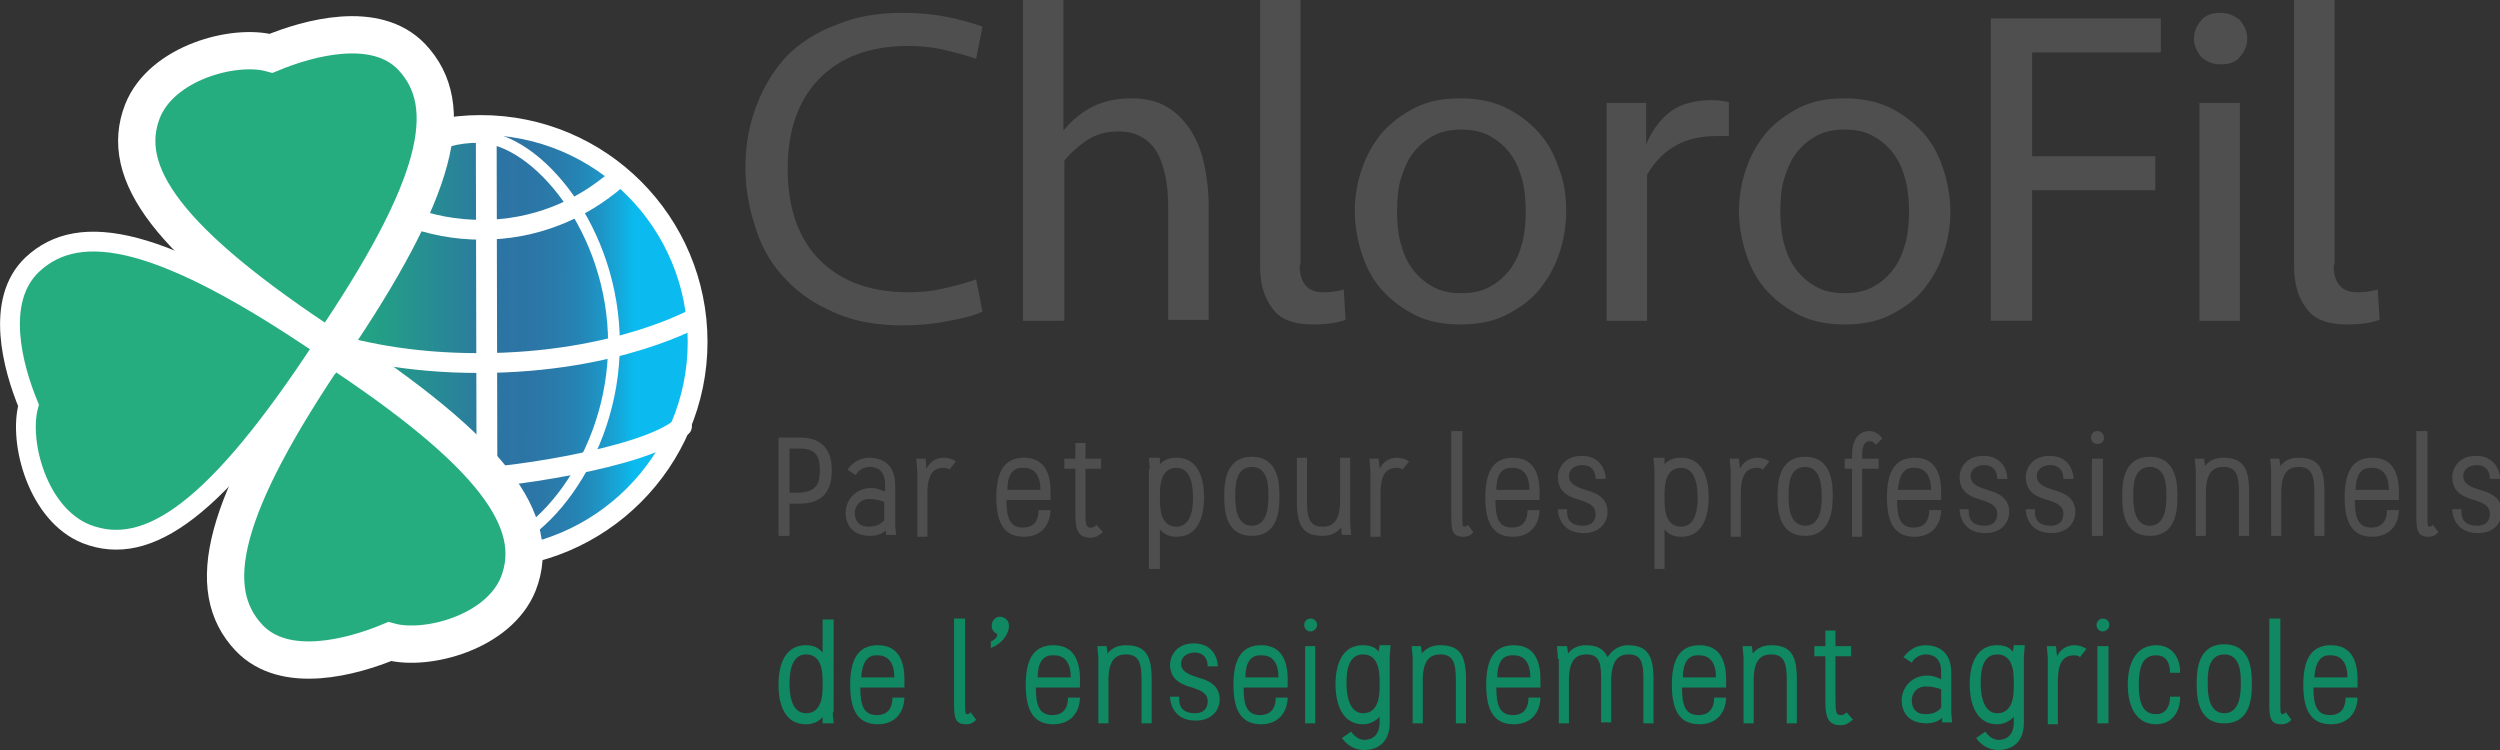 <?xml version="1.0" encoding="utf-8"?>
<!-- Generator: Adobe Illustrator 22.1.0, SVG Export Plug-In . SVG Version: 6.00 Build 0)  -->
<svg version="1.1" id="Calque_1" xmlns="http://www.w3.org/2000/svg" xmlns:xlink="http://www.w3.org/1999/xlink" x="0px" y="0px"
	 viewBox="0 0 272 81.6" style="enable-background:new 0 0 272 81.6;" xml:space="preserve">
<rect x="0" y="0" width="272" height="81.6" fill="#333333" stroke="none"/>
<style type="text/css">
	.st0{fill:url(#SVGID_1_);stroke:#FFFFFF;stroke-width:2.154;stroke-miterlimit:10;}
	.st1{fill:none;stroke:#FFFFFF;stroke-width:2.154;stroke-linecap:round;stroke-linejoin:round;stroke-miterlimit:10;}
	.st2{fill:none;stroke:#FFFFFF;stroke-width:1.274;stroke-linecap:round;stroke-linejoin:round;stroke-miterlimit:10;}
	.st3{fill:none;stroke:#FFFFFF;stroke-width:2.262;stroke-miterlimit:10;}
	.st4{fill:none;stroke:#FFFFFF;stroke-width:2.154;stroke-miterlimit:10;}
	.st5{fill:#26AD7F;stroke:#FFFFFF;stroke-width:4.056;stroke-miterlimit:10;}
	.st6{fill:#26AD7F;stroke:#FFFFFF;stroke-width:2.154;stroke-miterlimit:10;}
	.st7{fill:#4E4E4E;}
	.st8{fill:#108861;}
	.st9{fill:#4F4F4F;}
</style>
<g>
	<g>
		<g>
			
				<linearGradient id="SVGID_1_" gradientUnits="userSpaceOnUse" x1="175.984" y1="-200.93" x2="223.194" y2="-200.93" gradientTransform="matrix(1 4.000000e-04 -4.000000e-04 1 -147.353 238.028)">
				<stop  offset="0.214" style="stop-color:#22A681"/>
				<stop  offset="0.549" style="stop-color:#2C74A4"/>
				<stop  offset="0.624" style="stop-color:#2B76A6"/>
				<stop  offset="0.679" style="stop-color:#297CAC"/>
				<stop  offset="0.726" style="stop-color:#2485B5"/>
				<stop  offset="0.77" style="stop-color:#1F93C3"/>
				<stop  offset="0.811" style="stop-color:#17A4D6"/>
				<stop  offset="0.85" style="stop-color:#0BB9EC"/>
				<stop  offset="0.854" style="stop-color:#0BBBEF"/>
			</linearGradient>
			<path class="st0" d="M75.9,37.2c0,13-10.6,23.6-23.6,23.6c-13,0-23.6-10.6-23.6-23.6c0-13,10.6-23.6,23.6-23.6
				C65.4,13.6,75.9,24.2,75.9,37.2z"/>
			<path class="st1" d="M67.2,19.4c-4,3.5-9.1,5.6-14.8,5.6c-5.7,0-10.9-2.1-14.8-5.6"/>
			<path class="st2" d="M66.8,37.4c0,12.4-8.5,22.5-14.7,22.5c-6.2,0-14.7-10.1-14.7-22.5c0-12.4,5.3-22.6,14.7-22.5
				C58.4,15,66.8,25,66.8,37.4z"/>
			<line class="st3" x1="52.9" y1="13.3" x2="53" y2="61.7"/>
			<path class="st4" d="M76,34.4c0,0-8.7,5.1-23.9,5.1c-15.2,0-23.1-5.1-23.1-5.1"/>
		</g>
		<path class="st1" d="M74.2,46.4c-3.9,3.5-19.9,5.8-25.6,5.8c-5.7,0-11.4,0.1-15.4-3.3"/>
	</g>
	<path class="st5" d="M27.1,69.4c3.9,4.1,11.2,2.1,15.3,0.4c4,1.1,11.9-1,14-6.3c2.6-6.7-2.7-14.2-20.4-25.8
		C24.1,55.2,22.1,64.1,27.1,69.4z"/>
	<path class="st5" d="M44.8,6.2c-3.9-4.1-11.2-2.1-15.3-0.4c-4-1.1-11.9,1-14,6.3c-2.6,6.7,2.7,14.2,20.4,25.8
		C47.8,20.4,49.8,11.5,44.8,6.2z"/>
	<path class="st6" d="M3.5,28.8c-4.1,3.9-2.1,11.2-0.4,15.3c-1.1,4,1,11.9,6.3,14c6.7,2.6,14.2-2.7,25.8-20.4
		C17.7,25.8,8.7,23.9,3.5,28.8z"/>
	<g>
		<path class="st7" d="M84.7,47.6H87c3,0,3.5,2,3.5,3.6c0,1.6-0.5,3.6-3.5,3.6h-1.1v3.5h-1.2V47.6z M85.9,53.6H87
			c1.9-0.1,2.2-1.1,2.2-2.4c0-1.4-0.3-2.4-2.2-2.4h-1.1V53.6z"/>
		<path class="st7" d="M97.4,57.1c0,0.3,0.1,0.9,0.1,1.1h-1.1l0-0.5c-0.3,0.3-0.9,0.6-1.7,0.6c-2.1,0-2.7-1.4-2.7-2.5
			c0-1.3,1-2.7,2.8-2.7c0.6,0,1.1,0.2,1.5,0.4v-0.8c0-1.7-1.1-1.9-1.7-1.9c-0.5,0-1.2,0.3-1.5,0.9l-0.9-0.6c0.6-0.8,1.4-1.3,2.4-1.3
			s2.8,0.4,2.8,3V57.1z M93,55.8c0,0.8,0.4,1.5,1.5,1.5c0.7,0,1.3-0.2,1.7-0.7v-2c-0.3-0.1-0.8-0.3-1.5-0.3C93.7,54.2,93,55,93,55.8
			z"/>
		<path class="st7" d="M99.8,51.3c0-0.4-0.1-1-0.1-1.4h1l0.1,1.1c0.3-0.6,0.9-1.2,1.9-1.2c0.3,0,0.9,0.1,1.3,0.4l-0.7,0.9
			c-0.2-0.2-0.5-0.2-0.6-0.2c-1.1,0-1.8,0.6-1.8,2.8v4.7h-1.1V51.3z"/>
		<path class="st7" d="M114.3,55.4c0,1.7-1,3-2.9,3c-2.4,0-3-1.9-3-4.3c0-2.5,0.7-4.3,3-4.3s2.9,1.8,2.9,3.7v0.9h-4.8
			c0,2,0.4,3,1.8,3c1.3,0,1.7-0.9,1.7-1.9H114.3z M109.6,53.3h3.6c0-1.5-0.6-2.4-1.8-2.4C110.1,50.8,109.6,51.8,109.6,53.3z"/>
		<path class="st7" d="M115.8,49.9h1.2v-1.7h1.1v1.7h1.7v1.1h-1.7v4.5c0,1.3,0,1.9,0.5,1.9c0.3,0,0.4,0,0.7-0.3l0.7,0.8
			c-0.6,0.5-0.9,0.6-1.4,0.6c-1.6,0-1.6-1.4-1.6-3v-4.5h-1.2V49.9z"/>
		<path class="st7" d="M125.1,51c0-0.3-0.1-0.8-0.1-1.2h1.2l0,0.7c0.4-0.4,0.9-0.7,1.8-0.7c2.8,0,3,3.1,3,4.3s-0.2,4.3-3,4.3
			c-0.7,0-1.3-0.2-1.8-0.8v4.3h-1.2V51z M128,57.3c1.8,0,1.8-2.5,1.8-3.2c0-0.9-0.1-3.2-1.8-3.2c-1.9,0-1.8,2.4-1.8,3.2
			S126.1,57.3,128,57.3z"/>
		<path class="st7" d="M136.2,58.3c-3,0-3-3.1-3-4.3s0-4.3,3-4.3s3,3.1,3,4.3S139.2,58.3,136.2,58.3z M136.2,50.8
			c-1.9,0-1.8,2.4-1.8,3.2s0,3.2,1.8,3.2s1.8-2.4,1.8-3.2S138.1,50.8,136.2,50.8z"/>
		<path class="st7" d="M146.9,56.8c0,0.4,0.1,1,0.1,1.4h-1l-0.1-0.8c-0.4,0.5-1,0.9-2,0.9c-2.2,0-2.8-1.2-2.8-3.7v-4.8h1.1v4.7
			c0,1.9,0.3,2.8,1.7,2.8c1.1,0,1.9-0.6,1.9-2.8v-4.7h1.1V56.8z"/>
		<path class="st7" d="M149.1,51.3c0-0.4-0.1-1-0.1-1.4h1l0.1,1.1c0.3-0.6,0.9-1.2,1.9-1.2c0.3,0,0.9,0.1,1.3,0.4l-0.7,0.9
			c-0.2-0.2-0.5-0.2-0.6-0.2c-1.1,0-1.8,0.6-1.8,2.8v4.7h-1.1V51.3z"/>
		<path class="st7" d="M158,46.9h1.1v8.9c0,1.2,0,1.5,0.2,1.5c0.1,0,0.2,0,0.4-0.2l0.6,0.8c-0.4,0.5-0.9,0.5-1.1,0.5
			c-1.3,0-1.3-0.9-1.3-2.5V46.9z"/>
		<path class="st7" d="M167.5,55.4c0,1.7-1,3-2.9,3c-2.4,0-3-1.9-3-4.3c0-2.5,0.7-4.3,3-4.3s2.9,1.8,2.9,3.7v0.9h-4.8
			c0,2,0.4,3,1.8,3c1.3,0,1.7-0.9,1.7-1.9H167.5z M162.8,53.3h3.6c0-1.5-0.6-2.4-1.8-2.4C163.3,50.8,162.8,51.8,162.8,53.3z"/>
		<path class="st7" d="M170.5,55.7c0,0.9,0.5,1.5,1.7,1.5c1.2,0,1.4-0.8,1.4-1.3c0-0.9-0.8-1.2-1.7-1.5c-1.1-0.3-2.4-0.8-2.4-2.5
			c0-0.7,0.5-2.3,2.6-2.3c2.1,0,2.6,1.7,2.6,2.5h-1.1c0-0.9-0.5-1.5-1.4-1.5c-0.9,0-1.5,0.5-1.5,1.2c0,0.9,0.9,1.2,1.8,1.5
			c1.1,0.3,2.4,0.8,2.4,2.4c0,1-0.7,2.3-2.6,2.3c-2.6,0-2.8-2.2-2.8-2.6H170.5z"/>
		<path class="st7" d="M180,51c0-0.3-0.1-0.8-0.1-1.2h1.2l0,0.7c0.4-0.4,0.9-0.7,1.8-0.7c2.8,0,3,3.1,3,4.3s-0.2,4.3-3,4.3
			c-0.7,0-1.3-0.2-1.8-0.8v4.3H180V51z M182.9,57.3c1.8,0,1.8-2.5,1.8-3.2c0-0.9-0.1-3.2-1.8-3.2c-1.9,0-1.8,2.4-1.8,3.2
			S181,57.3,182.9,57.3z"/>
		<path class="st7" d="M188.3,51.3c0-0.4-0.1-1-0.1-1.4h1l0.1,1.1c0.3-0.6,0.9-1.2,1.9-1.2c0.3,0,0.9,0.1,1.3,0.4l-0.7,0.9
			c-0.2-0.2-0.5-0.2-0.6-0.2c-1.1,0-1.8,0.6-1.8,2.8v4.7h-1.1V51.3z"/>
		<path class="st7" d="M196.4,58.3c-3,0-3-3.1-3-4.3s0-4.3,3-4.3s3,3.1,3,4.3S199.3,58.3,196.4,58.3z M196.4,50.8
			c-1.9,0-1.8,2.4-1.8,3.2s0,3.2,1.8,3.2s1.8-2.4,1.8-3.2S198.2,50.8,196.4,50.8z"/>
		<path class="st7" d="M201.5,49.9v-0.4c0-1.9,0.9-2.6,1.9-2.6c0.7,0,1.2,0.5,1.4,0.8l-0.7,0.7c-0.3-0.3-0.4-0.4-0.7-0.4
			c-0.4,0-0.8,0.3-0.8,1.5v0.4h1.8v1.1h-1.8v7.4h-1.1v-7.4h-0.8v-1.1H201.5z"/>
		<path class="st7" d="M211.2,55.4c0,1.7-1,3-2.9,3c-2.4,0-3-1.9-3-4.3c0-2.5,0.7-4.3,3-4.3s2.9,1.8,2.9,3.7v0.9h-4.8
			c0,2,0.4,3,1.8,3c1.3,0,1.7-0.9,1.7-1.9H211.2z M206.5,53.3h3.6c0-1.5-0.6-2.4-1.8-2.4C207.1,50.8,206.6,51.8,206.5,53.3z"/>
		<path class="st7" d="M214.2,55.7c0,0.9,0.5,1.5,1.7,1.5c1.2,0,1.4-0.8,1.4-1.3c0-0.9-0.8-1.2-1.7-1.5c-1.1-0.3-2.4-0.8-2.4-2.5
			c0-0.7,0.5-2.3,2.6-2.3c2.1,0,2.6,1.7,2.6,2.5h-1.1c0-0.9-0.5-1.5-1.4-1.5s-1.5,0.5-1.5,1.2c0,0.9,0.9,1.2,1.8,1.5
			c1.1,0.3,2.4,0.8,2.4,2.4c0,1-0.7,2.3-2.6,2.3c-2.6,0-2.8-2.2-2.8-2.6H214.2z"/>
		<path class="st7" d="M221.4,55.7c0,0.9,0.5,1.5,1.7,1.5c1.2,0,1.4-0.8,1.4-1.3c0-0.9-0.8-1.2-1.7-1.5c-1.1-0.3-2.4-0.8-2.4-2.5
			c0-0.7,0.5-2.3,2.6-2.3c2.1,0,2.6,1.7,2.6,2.5h-1.1c0-0.9-0.5-1.5-1.4-1.5c-0.9,0-1.5,0.5-1.5,1.2c0,0.9,0.9,1.2,1.8,1.5
			c1.1,0.3,2.4,0.8,2.4,2.4c0,1-0.7,2.3-2.6,2.3c-2.6,0-2.8-2.2-2.8-2.6H221.4z"/>
		<path class="st7" d="M228.2,48.3c-0.4,0-0.7-0.3-0.7-0.7c0-0.4,0.3-0.7,0.7-0.7c0.4,0,0.7,0.3,0.7,0.7
			C229,47.9,228.7,48.3,228.2,48.3z M228.8,58.3v-8.4h-1.2v8.4H228.8z"/>
		<path class="st7" d="M233.9,58.3c-3,0-3-3.1-3-4.3s0-4.3,3-4.3s3,3.1,3,4.3S236.9,58.3,233.9,58.3z M233.9,50.8
			c-1.9,0-1.8,2.4-1.8,3.2s0,3.2,1.8,3.2s1.8-2.4,1.8-3.2S235.8,50.8,233.9,50.8z"/>
		<path class="st7" d="M238.9,51.3c0-0.4-0.1-1-0.1-1.4h1l0.1,0.8c0.4-0.5,1-0.9,2-0.9c2.2,0,2.8,1.2,2.8,3.7v4.8h-1.1v-4.7
			c0-1.9-0.3-2.8-1.7-2.8c-1.1,0-1.9,0.6-1.9,2.8v4.7h-1.1V51.3z"/>
		<path class="st7" d="M247.1,51.3c0-0.4-0.1-1-0.1-1.4h1l0.1,0.8c0.4-0.5,1-0.9,2-0.9c2.2,0,2.8,1.2,2.8,3.7v4.8h-1.1v-4.7
			c0-1.9-0.3-2.8-1.7-2.8c-1.1,0-1.9,0.6-1.9,2.8v4.7h-1.1V51.3z"/>
		<path class="st7" d="M261,55.4c0,1.7-1,3-2.9,3c-2.4,0-3-1.9-3-4.3c0-2.5,0.7-4.3,3-4.3s2.9,1.8,2.9,3.7v0.9h-4.8c0,2,0.4,3,1.8,3
			c1.3,0,1.7-0.9,1.7-1.9H261z M256.3,53.3h3.6c0-1.5-0.6-2.4-1.8-2.4C256.8,50.8,256.3,51.8,256.3,53.3z"/>
		<path class="st7" d="M263,46.9h1.1v8.9c0,1.2,0,1.5,0.2,1.5c0.1,0,0.2,0,0.4-0.2l0.6,0.8c-0.4,0.5-0.9,0.5-1.1,0.5
			c-1.3,0-1.3-0.9-1.3-2.5V46.9z"/>
		<path class="st7" d="M267.8,55.7c0,0.9,0.5,1.5,1.7,1.5c1.2,0,1.4-0.8,1.4-1.3c0-0.9-0.8-1.2-1.7-1.5c-1.1-0.3-2.4-0.8-2.4-2.5
			c0-0.7,0.5-2.3,2.6-2.3c2.1,0,2.6,1.7,2.6,2.5h-1.1c0-0.9-0.5-1.5-1.4-1.5c-0.9,0-1.5,0.5-1.5,1.2c0,0.9,0.9,1.2,1.8,1.5
			c1.1,0.3,2.4,0.8,2.4,2.4c0,1-0.7,2.3-2.6,2.3c-2.6,0-2.8-2.2-2.8-2.6H267.8z"/>
		<path class="st8" d="M90.6,77.5c0,0.3,0.1,0.9,0.1,1.2h-1.2l0-0.7c-0.3,0.4-0.9,0.8-1.8,0.8c-2.8,0-3-3.1-3-4.3s0.2-4.3,3-4.3
			c0.7,0,1.3,0.2,1.8,0.8v-3.6h1.2V77.5z M87.7,71.2c-1.8,0-1.8,2.5-1.8,3.2c0,0.9,0.1,3.2,1.8,3.2c1.9,0,1.8-2.4,1.8-3.2
			S89.6,71.2,87.7,71.2z"/>
		<path class="st8" d="M98.4,75.8c0,1.7-1,3-2.9,3c-2.4,0-3-1.9-3-4.3c0-2.5,0.7-4.3,3-4.3s2.9,1.8,2.9,3.7v0.9h-4.8
			c0,2,0.4,3,1.8,3c1.3,0,1.7-0.9,1.7-1.9H98.4z M93.7,73.7h3.6c0-1.5-0.6-2.4-1.8-2.4C94.3,71.2,93.8,72.2,93.7,73.7z"/>
		<path class="st8" d="M103.9,67.3h1.1v8.9c0,1.2,0,1.5,0.2,1.5c0.1,0,0.2,0,0.4-0.2l0.6,0.8c-0.4,0.5-0.9,0.5-1.1,0.5
			c-1.3,0-1.3-0.9-1.3-2.5V67.3z"/>
		<path class="st8" d="M107.8,69.8c0.5-0.2,0.9-0.7,0.6-0.9l-0.1,0c-0.2-0.2-0.4-0.4-0.4-0.8c0-0.6,0.4-1,0.9-1
			c0.4,0,0.8,0.3,0.9,0.6c0.3,0.7-0.3,2.2-1.9,2.8V69.8z"/>
		<path class="st8" d="M117.5,75.8c0,1.7-1,3-2.9,3c-2.4,0-3-1.9-3-4.3c0-2.5,0.7-4.3,3-4.3s2.9,1.8,2.9,3.7v0.9h-4.8
			c0,2,0.4,3,1.8,3c1.3,0,1.7-0.9,1.7-1.9H117.5z M112.9,73.7h3.6c0-1.5-0.6-2.4-1.8-2.4C113.4,71.2,112.9,72.2,112.9,73.7z"/>
		<path class="st8" d="M119.5,71.7c0-0.4-0.1-1-0.1-1.4h1l0.1,0.8c0.4-0.5,1-0.9,2-0.9c2.2,0,2.8,1.2,2.8,3.7v4.8h-1.1V74
			c0-1.9-0.3-2.8-1.7-2.8c-1.1,0-1.9,0.6-1.9,2.8v4.7h-1.1V71.7z"/>
		<path class="st8" d="M128.3,76.1c0,0.9,0.5,1.5,1.7,1.5c1.2,0,1.4-0.8,1.4-1.3c0-0.9-0.8-1.2-1.7-1.5c-1.1-0.3-2.4-0.8-2.4-2.5
			c0-0.7,0.5-2.3,2.6-2.3c2.1,0,2.6,1.7,2.6,2.5h-1.1c0-0.9-0.5-1.5-1.4-1.5c-0.9,0-1.5,0.5-1.5,1.2c0,0.9,0.9,1.2,1.8,1.5
			c1.1,0.3,2.4,0.8,2.4,2.4c0,1-0.7,2.3-2.6,2.3c-2.6,0-2.8-2.2-2.8-2.6H128.3z"/>
		<path class="st8" d="M140.1,75.8c0,1.7-1,3-2.9,3c-2.4,0-3-1.9-3-4.3c0-2.5,0.7-4.3,3-4.3s2.9,1.8,2.9,3.7v0.9h-4.8
			c0,2,0.4,3,1.8,3c1.3,0,1.7-0.9,1.7-1.9H140.1z M135.5,73.7h3.6c0-1.5-0.6-2.4-1.8-2.4C136,71.2,135.5,72.2,135.5,73.7z"/>
		<path class="st8" d="M142.6,68.7c-0.4,0-0.7-0.3-0.7-0.7c0-0.4,0.3-0.7,0.7-0.7c0.4,0,0.7,0.3,0.7,0.7
			C143.3,68.3,143,68.7,142.6,68.7z M143.1,78.7v-8.4H142v8.4H143.1z"/>
		<path class="st8" d="M151.2,71.4l0,7.2c0,2.2-1.3,3-2.8,3c-1.1,0-1.9-0.6-2.4-1.3l1-0.7c0.4,0.6,1,0.9,1.4,0.9
			c1,0,1.7-0.6,1.7-1.9V78c-0.5,0.5-1.1,0.8-1.8,0.8c-2.7,0-3-3.1-3-4.3s0.2-4.3,3-4.3c0.9,0,1.4,0.3,1.7,0.7l0.1-0.7h1.2
			L151.2,71.4z M148.3,71.2c-1.8,0-1.8,2.3-1.8,3.2c0,0.7,0.1,3.2,1.8,3.2c1.9,0,1.8-2.4,1.8-3.2S150.2,71.2,148.3,71.2z"/>
		<path class="st8" d="M153.7,71.7c0-0.4-0.1-1-0.1-1.4h1l0.1,0.8c0.4-0.5,1-0.9,2-0.9c2.2,0,2.8,1.2,2.8,3.7v4.8h-1.1V74
			c0-1.9-0.3-2.8-1.7-2.8c-1.1,0-1.9,0.6-1.9,2.8v4.7h-1.1V71.7z"/>
		<path class="st8" d="M167.6,75.8c0,1.7-1,3-2.9,3c-2.4,0-3-1.9-3-4.3c0-2.5,0.7-4.3,3-4.3s2.9,1.8,2.9,3.7v0.9h-4.8
			c0,2,0.4,3,1.8,3c1.3,0,1.7-0.9,1.7-1.9H167.6z M162.9,73.7h3.6c0-1.5-0.6-2.4-1.8-2.4C163.4,71.2,162.9,72.2,162.9,73.7z"/>
		<path class="st8" d="M169.5,71.7c0-0.4-0.1-1-0.1-1.4h1.1l0.1,0.8c0.4-0.5,1-0.9,1.9-0.9c1.3,0,2,0.4,2.4,1.3
			c0.5-0.8,1.3-1.3,2.2-1.3c2.2,0,2.8,1.2,2.8,3.7v4.8h-1.1V74c0-1.9-0.2-2.8-1.6-2.8c-1.1,0-1.8,0.6-1.9,2.6v4.8h-1.1v-4.9
			c0-1.7-0.3-2.5-1.6-2.5c-1.1,0-1.9,0.6-1.9,2.8v4.7h-1.1V71.7z"/>
		<path class="st8" d="M187.8,75.8c0,1.7-1,3-2.9,3c-2.4,0-3-1.9-3-4.3c0-2.5,0.7-4.3,3-4.3s2.9,1.8,2.9,3.7v0.9h-4.8
			c0,2,0.4,3,1.8,3c1.3,0,1.7-0.9,1.7-1.9H187.8z M183.1,73.7h3.6c0-1.5-0.6-2.4-1.8-2.4C183.6,71.2,183.1,72.2,183.1,73.7z"/>
		<path class="st8" d="M189.7,71.7c0-0.4-0.1-1-0.1-1.4h1l0.1,0.8c0.4-0.5,1-0.9,2-0.9c2.2,0,2.8,1.2,2.8,3.7v4.8h-1.1V74
			c0-1.9-0.3-2.8-1.7-2.8c-1.1,0-1.9,0.6-1.9,2.8v4.7h-1.1V71.7z"/>
		<path class="st8" d="M197.4,70.3h1.2v-1.7h1.1v1.7h1.7v1.1h-1.7v4.5c0,1.3,0,1.9,0.5,1.9c0.3,0,0.4,0,0.7-0.3l0.7,0.8
			c-0.6,0.5-0.9,0.6-1.4,0.6c-1.6,0-1.6-1.4-1.6-3v-4.5h-1.2V70.3z"/>
		<path class="st8" d="M212.3,77.5c0,0.3,0.1,0.9,0.1,1.1h-1.1l0-0.5c-0.3,0.3-0.9,0.6-1.7,0.6c-2.1,0-2.7-1.4-2.7-2.5
			c0-1.3,1-2.7,2.8-2.7c0.6,0,1.1,0.2,1.5,0.4v-0.8c0-1.7-1.1-1.9-1.7-1.9c-0.5,0-1.2,0.3-1.5,0.9l-0.9-0.6c0.6-0.8,1.4-1.3,2.4-1.3
			s2.8,0.4,2.8,3V77.5z M208,76.2c0,0.8,0.4,1.5,1.5,1.5c0.7,0,1.3-0.2,1.7-0.7v-2c-0.3-0.1-0.8-0.3-1.5-0.3
			C208.6,74.6,208,75.4,208,76.2z"/>
		<path class="st8" d="M220.2,71.4l0,7.2c0,2.2-1.3,3-2.8,3c-1.1,0-1.9-0.6-2.4-1.3l1-0.7c0.4,0.6,1,0.9,1.4,0.9
			c1,0,1.7-0.6,1.7-1.9V78c-0.5,0.5-1.1,0.8-1.8,0.8c-2.7,0-3-3.1-3-4.3s0.2-4.3,3-4.3c0.9,0,1.4,0.3,1.7,0.7l0.1-0.7h1.2
			L220.2,71.4z M217.3,71.2c-1.8,0-1.8,2.3-1.8,3.2c0,0.7,0.1,3.2,1.8,3.2c1.9,0,1.8-2.4,1.8-3.2S219.2,71.2,217.3,71.2z"/>
		<path class="st8" d="M222.8,71.7c0-0.4-0.1-1-0.1-1.4h1l0.1,1.1c0.3-0.6,0.9-1.2,1.9-1.2c0.3,0,0.9,0.1,1.3,0.4l-0.7,0.9
			c-0.2-0.2-0.5-0.2-0.6-0.2c-1.1,0-1.8,0.6-1.8,2.8v4.7h-1.1V71.7z"/>
		<path class="st8" d="M228.8,68.7c-0.4,0-0.7-0.3-0.7-0.7c0-0.4,0.3-0.7,0.7-0.7c0.4,0,0.7,0.3,0.7,0.7
			C229.5,68.3,229.2,68.7,228.8,68.7z M229.4,78.7v-8.4h-1.2v8.4H229.4z"/>
		<path class="st8" d="M237.2,75.8c0,1.9-1.1,3-2.6,3c-2.3,0-3.1-2.1-3.1-4.3c0-2.2,0.8-4.3,3.1-4.3c1.7,0,2.6,1.3,2.6,3h-1.1
			c0-1.2-0.5-1.9-1.5-1.9c-1.4,0-1.9,1.1-1.9,3.2s0.5,3.2,1.9,3.2c1,0,1.5-0.8,1.5-1.9H237.2z"/>
		<path class="st8" d="M242,78.7c-3,0-3-3.1-3-4.3s0-4.3,3-4.3s3,3.1,3,4.3S245,78.7,242,78.7z M242,71.2c-1.9,0-1.8,2.4-1.8,3.2
			s0,3.2,1.8,3.2s1.8-2.4,1.8-3.2S243.9,71.2,242,71.2z"/>
		<path class="st8" d="M247,67.3h1.1v8.9c0,1.2,0,1.5,0.2,1.5c0.1,0,0.2,0,0.4-0.2l0.6,0.8c-0.4,0.5-0.9,0.5-1.1,0.5
			c-1.3,0-1.3-0.9-1.3-2.5V67.3z"/>
		<path class="st8" d="M256.5,75.8c0,1.7-1,3-2.9,3c-2.4,0-3-1.9-3-4.3c0-2.5,0.7-4.3,3-4.3s2.9,1.8,2.9,3.7v0.9h-4.8
			c0,2,0.4,3,1.8,3c1.3,0,1.7-0.9,1.7-1.9H256.5z M251.8,73.7h3.6c0-1.5-0.6-2.4-1.8-2.4C252.4,71.2,251.9,72.2,251.8,73.7z"/>
	</g>
	<g>
		<path class="st9" d="M98.2,1.4c1.5,0,3,0.1,4.6,0.4c1.6,0.3,3,0.7,4.1,1.1l-0.7,3.5c-1.1-0.4-2.3-0.7-3.6-1s-2.6-0.4-3.8-0.4
			c-4.1,0-7.3,1.2-9.6,3.5c-2.3,2.3-3.5,5.6-3.5,9.9c0,4.3,1.2,7.6,3.5,9.9c2.3,2.3,5.5,3.5,9.6,3.5c1.3,0,2.5-0.1,3.8-0.4
			s2.5-0.6,3.6-1l0.7,3.5c-1.1,0.5-2.4,0.8-4.1,1.1c-1.6,0.3-3.2,0.4-4.6,0.4c-2.7,0-5.1-0.4-7.2-1.3c-2.1-0.9-3.9-2-5.4-3.6
			c-1.5-1.5-2.6-3.3-3.3-5.4s-1.2-4.3-1.2-6.8s0.4-4.7,1.2-6.8s1.9-3.9,3.3-5.4C87,4.7,88.8,3.5,91,2.7C93.1,1.8,95.5,1.4,98.2,1.4z
			"/>
		<path class="st9" d="M111.3,34.9V0h4.4v14.2c1-1.2,2-2,3.2-2.6c1.2-0.6,2.6-0.9,4.2-0.9c1.5,0,2.8,0.3,3.8,0.9
			c1.1,0.6,1.9,1.5,2.6,2.5c0.7,1.1,1.2,2.3,1.5,3.7c0.3,1.4,0.5,2.9,0.5,4.5v12.5h-4.4V22.5c0-1.2-0.1-2.3-0.3-3.3
			c-0.2-1-0.5-1.9-0.9-2.6c-0.4-0.7-1-1.3-1.7-1.7c-0.7-0.4-1.5-0.6-2.5-0.6c-1.3,0-2.5,0.3-3.5,1c-1,0.7-1.8,1.4-2.4,2.2v17.4
			H111.3z"/>
		<path class="st9" d="M141.4,28.8c0,1,0.2,1.7,0.6,2.2c0.4,0.5,1,0.8,2,0.8c0.7,0,1.5-0.1,2.2-0.3l0.2,3.3
			c-1.1,0.4-2.3,0.5-3.6,0.5c-2.1,0-3.6-0.6-4.4-1.8c-0.9-1.2-1.3-2.7-1.3-4.5V0h4.4V28.8z"/>
		<path class="st9" d="M170.4,23c0,1.7-0.3,3.3-0.8,4.7c-0.5,1.5-1.3,2.8-2.2,3.9s-2.2,2-3.6,2.7s-3.1,1-4.9,1c-1.8,0-3.5-0.3-4.9-1
			c-1.4-0.7-2.6-1.6-3.6-2.7c-1-1.1-1.7-2.4-2.2-3.9c-0.5-1.5-0.8-3.1-0.8-4.7c0-1.7,0.3-3.3,0.8-4.7c0.5-1.5,1.3-2.8,2.2-3.9
			c1-1.1,2.2-2,3.6-2.7c1.4-0.7,3-1,4.9-1c1.8,0,3.4,0.3,4.9,1c1.4,0.7,2.6,1.6,3.6,2.7s1.7,2.4,2.2,3.9
			C170.2,19.8,170.4,21.4,170.4,23z M166,23c0-1.2-0.1-2.4-0.4-3.5c-0.3-1.1-0.7-2-1.3-2.8c-0.6-0.8-1.3-1.4-2.2-1.9
			c-0.9-0.5-1.9-0.7-3.1-0.7c-1.2,0-2.2,0.2-3.1,0.7c-0.9,0.5-1.6,1.1-2.2,1.9c-0.6,0.8-1,1.8-1.3,2.8s-0.4,2.2-0.4,3.5
			c0,1.3,0.1,2.4,0.4,3.5c0.3,1.1,0.7,2,1.3,2.8c0.6,0.8,1.3,1.4,2.2,1.9c0.9,0.5,1.9,0.7,3.1,0.7c1.2,0,2.2-0.2,3.1-0.7
			c0.9-0.5,1.6-1.1,2.2-1.9c0.6-0.8,1-1.7,1.3-2.8C165.9,25.4,166,24.3,166,23z"/>
		<path class="st9" d="M188,14.8h-1.1c-1.7,0-3.3,0.3-4.5,1c-1.3,0.7-2.3,1.7-3.2,3.2v15.9h-4.4V11.2h4.3v4.5
			c0.7-1.6,1.6-2.8,2.7-3.6c1.1-0.8,2.6-1.2,4.5-1.2c0.7,0,1.3,0.1,1.8,0.2V14.8z"/>
		<path class="st9" d="M212.2,23c0,1.7-0.3,3.3-0.8,4.7c-0.5,1.5-1.3,2.8-2.2,3.9s-2.2,2-3.6,2.7s-3.1,1-4.9,1c-1.8,0-3.5-0.3-4.9-1
			c-1.4-0.7-2.6-1.6-3.6-2.7c-1-1.1-1.7-2.4-2.2-3.9c-0.5-1.5-0.8-3.1-0.8-4.7c0-1.7,0.3-3.3,0.8-4.7c0.5-1.5,1.3-2.8,2.2-3.9
			c1-1.1,2.2-2,3.6-2.7c1.4-0.7,3-1,4.9-1c1.8,0,3.4,0.3,4.9,1c1.4,0.7,2.6,1.6,3.6,2.7s1.7,2.4,2.2,3.9
			C211.9,19.8,212.2,21.4,212.2,23z M207.7,23c0-1.2-0.1-2.4-0.4-3.5c-0.3-1.1-0.7-2-1.3-2.8c-0.6-0.8-1.3-1.4-2.2-1.9
			c-0.9-0.5-1.9-0.7-3.1-0.7c-1.2,0-2.2,0.2-3.1,0.7c-0.9,0.5-1.6,1.1-2.2,1.9c-0.6,0.8-1,1.8-1.3,2.8s-0.4,2.2-0.4,3.5
			c0,1.3,0.1,2.4,0.4,3.5c0.3,1.1,0.7,2,1.3,2.8c0.6,0.8,1.3,1.4,2.2,1.9c0.9,0.5,1.9,0.7,3.1,0.7c1.2,0,2.2-0.2,3.1-0.7
			c0.9-0.5,1.6-1.1,2.2-1.9c0.6-0.8,1-1.7,1.3-2.8C207.6,25.4,207.7,24.3,207.7,23z"/>
		<path class="st9" d="M216.6,34.9V2h18.5v3.7h-14V17h13.4v3.7h-13.4v14.2H216.6z"/>
		<path class="st9" d="M238.7,4.2c0-0.8,0.3-1.4,0.8-2c0.5-0.6,1.2-0.8,2.1-0.8s1.5,0.3,2.1,0.8c0.5,0.6,0.8,1.2,0.8,2
			c0,0.8-0.3,1.4-0.8,2c-0.5,0.6-1.2,0.8-2.1,0.8s-1.5-0.3-2.1-0.8C239,5.6,238.7,4.9,238.7,4.2z M239.3,34.9V11.2h4.4v23.7H239.3z"
			/>
		<path class="st9" d="M253.9,28.8c0,1,0.2,1.7,0.6,2.2c0.4,0.5,1,0.8,2,0.8c0.7,0,1.5-0.1,2.2-0.3l0.2,3.3
			c-1.1,0.4-2.3,0.5-3.6,0.5c-2.1,0-3.6-0.6-4.4-1.8c-0.9-1.2-1.3-2.7-1.3-4.5V0h4.4V28.8z"/>
	</g>
</g>
</svg>

